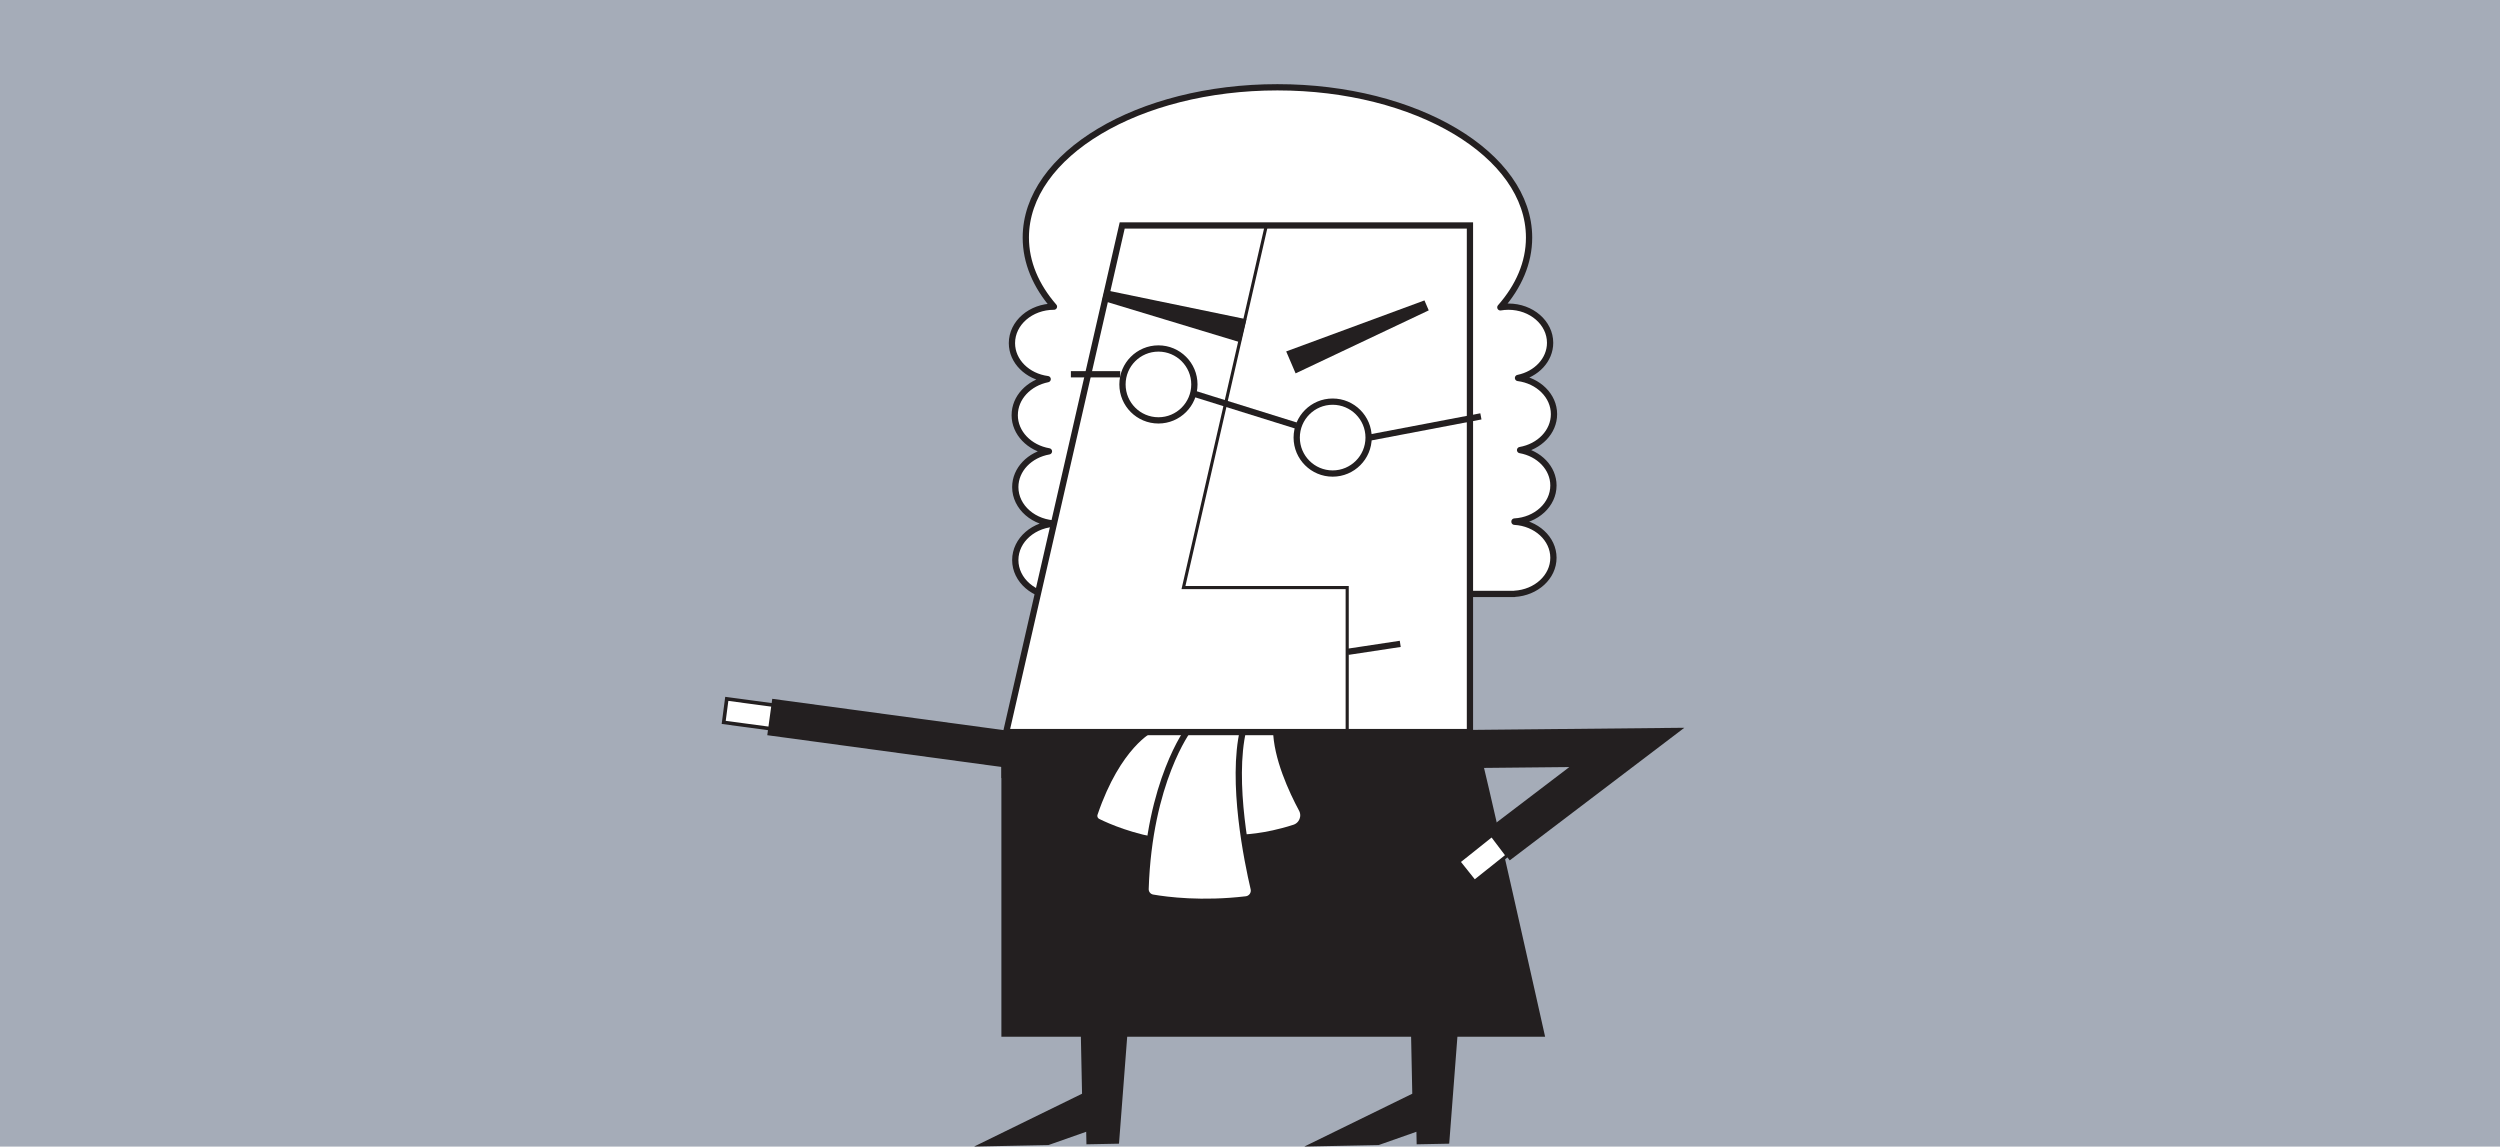 <?xml version="1.0" encoding="UTF-8"?>
<svg id="_Слой_1" data-name="Слой 1" xmlns="http://www.w3.org/2000/svg" viewBox="0 0 1595.91 731.95">
  <defs>
    <style>
      .cls-1, .cls-2, .cls-3 {
        fill: #fff;
      }

      .cls-2, .cls-4, .cls-5 {
        stroke-miterlimit: 10;
      }

      .cls-2, .cls-4, .cls-5, .cls-3 {
        stroke: #231f20;
      }

      .cls-2, .cls-5, .cls-3 {
        stroke-width: 4px;
      }

      .cls-4 {
        stroke-width: 2px;
      }

      .cls-4, .cls-5 {
        fill: none;
      }

      .cls-6 {
        fill: #a5acb8;
      }

      .cls-3 {
        stroke-linejoin: round;
      }

      .cls-7 {
        fill: #231f20;
      }
    </style>
  </defs>
  <rect class="cls-6" x="0" width="1595.91" height="731.95"/>
  <g>
    <polygon class="cls-1" points="463.84 446.68 462.7 461.68 493.05 465.12 494.2 450.21 463.84 446.68"/>
    <path class="cls-3" d="M647.77,264.99c0-11.18,8.98-20.52,21.02-22.96-12.91-1.7-22.81-11.33-22.81-22.99,0-12.85,12-23.27,26.82-23.28-11.47-13.2-17.96-28.2-17.96-44.1,0-52.99,71.91-95.94,160.63-95.94,88.71,0,160.63,42.96,160.63,95.94,0,16.08-6.63,31.23-18.34,44.54,1.67-.28,3.39-.44,5.15-.44,14.7,0,26.62,10.33,26.62,23.08,0,10.91-8.75,20.04-20.49,22.44,13,1.68,22.97,11.37,22.97,23.1,0,11.34-9.3,20.78-21.65,22.93,12.15,2.14,21.29,11.45,21.29,22.61,0,12.23-10.99,22.22-24.87,23v.15c13.88,.78,24.87,10.77,24.87,23s-10.99,22.22-24.87,23v.06h-1.48c-.09,0-.18,.01-.27,.01s-.18-.01-.27-.01h-28.18s-4.72-153.27-4.72-153.27c-.18-1.08,0-1.97,0-3.09s-7.4,5.18-7.22,4.13l1.03-5.16c-.24,.16,1.27-6.35,1.03-6.19-19.11-37.24-55.83-63.89-109.42-63.89-50.17,0-93.56,23.01-114.57,56.51v172.62h-26.55v-.03c-.4,.02-.79,.05-1.19,.05-14.83,0-26.86-10.43-26.86-23.29,0-12.86,12.02-23.29,26.86-23.29,.4,0,.79,.04,1.19,.05v-.1c-.4,.02-.79,.05-1.19,.05-14.83,0-26.86-10.43-26.86-23.29,0-11.27,9.23-20.66,21.49-22.82-12.46-2.16-21.85-11.69-21.85-23.13Z"/>
    <path class="cls-7" d="M690.74,698.21l-.75-36.39h-50.74v-165.14s-.13-.02-.13-.02v-24.49s.69,.09,.69,.09c1.68-6.07,6.96-10.59,13.35-10.85,0,0,132.8-3.64,208.25-3.49l-.15-1.89,1.59,.34,.18-.89,12.1,2.51c21.09,.21,35.37,.83,36.97,2.1l17.11,5.87,8.59,2.74,4.47,1.05c3.27,9.35,44.07,192.05,44.07,192.05h-55.98s-5.24,68.28-5.24,68.28l-20.78,.41-.16-8.01-24.12,8.49h-.28s-47.17,.95-47.17,.95l68.93-33.73-.75-36.39h-181.23s-5.24,68.28-5.24,68.28l-20.78,.41-.16-8.01-24.12,8.49h-.28s-47.17,.95-47.17,.95l68.93-33.73Z"/>
    <path class="cls-2" d="M734.77,465.57s-21.1,9.98-36.04,53.89c-.68,1.99,.24,4.19,2.13,5.12,6.4,3.17,21.86,9.93,42.77,13.03,0,0,1.58-47.28,15.9-72.05h-24.75Z"/>
    <path class="cls-2" d="M793.49,465.77s-10.85,25.06-.85,68.96c0,0,14.35-.07,33.63-6.33,4.93-1.6,7.22-7.26,4.77-11.83-6.19-11.53-16.22-32.96-16.39-51.05l-21.15,.25Z"/>
    <path class="cls-2" d="M758.71,465.57s-25.19,33.21-27.42,101.87c-.09,2.73,1.81,5.11,4.5,5.58,9.21,1.6,31.44,4.45,59.69,1.12,3.34-.39,5.6-3.6,4.84-6.88-4.06-17.34-14.54-68.18-6.7-101.5l-34.91-.2Z"/>
    <g>
      <polygon class="cls-7" points="650.22 469.56 653.4 490.64 651.84 490.42 651.73 491.29 489.8 469.33 492.98 446.1 650.51 467.42 650.22 469.56"/>
      <polygon class="cls-7" points="462.95 444.83 460.69 462.14 491.91 466.34 492.22 464.04 463.28 460.16 464.95 447.43 495.14 451.48 495.45 449.19 462.95 444.83"/>
    </g>
    <polygon class="cls-2" points="642.34 467.32 938.36 467.32 938.36 143.92 716.37 143.92 642.34 467.32"/>
    <polyline class="cls-4" points="808.4 143.92 755.48 375.09 860 375.09 860 467.32"/>
    <line class="cls-5" x1="860.42" y1="416.09" x2="893.87" y2="411.02"/>
    <circle class="cls-5" cx="850.72" cy="279.34" r="22.95"/>
    <circle class="cls-5" cx="739.5" cy="245.41" r="22.95"/>
    <line class="cls-5" x1="827.4" y1="271.67" x2="762.43" y2="251.39"/>
    <line class="cls-5" x1="715.1" y1="238.92" x2="683.61" y2="238.92"/>
    <line class="cls-5" x1="945.35" y1="265.8" x2="874.31" y2="279.34"/>
    <polygon class="cls-7" points="909.32 191.77 821.06 224.34 827.07 238.35 912.05 198.13 909.32 191.77"/>
    <polygon class="cls-7" points="703.58 191.83 791.97 218.6 795.62 203.8 705.23 185.11 703.58 191.83"/>
    <polygon class="cls-7" points="938.37 465.95 938.61 490.3 1001.81 489.66 949.06 529.82 963.75 549.24 1075.23 464.58 938.37 465.95"/>
    <g>
      <polygon class="cls-1" points="952.36 533.16 931.16 550.08 941.28 562.77 962.17 546.11 952.36 533.16"/>
      <path class="cls-7" d="M941.12,564.24l-11.43-14.33,22.87-18.24,11.07,14.62-22.51,17.95Zm-8.49-14l8.82,11.06,19.27-15.37-8.54-11.28-19.55,15.59Z"/>
    </g>
  </g>
</svg>